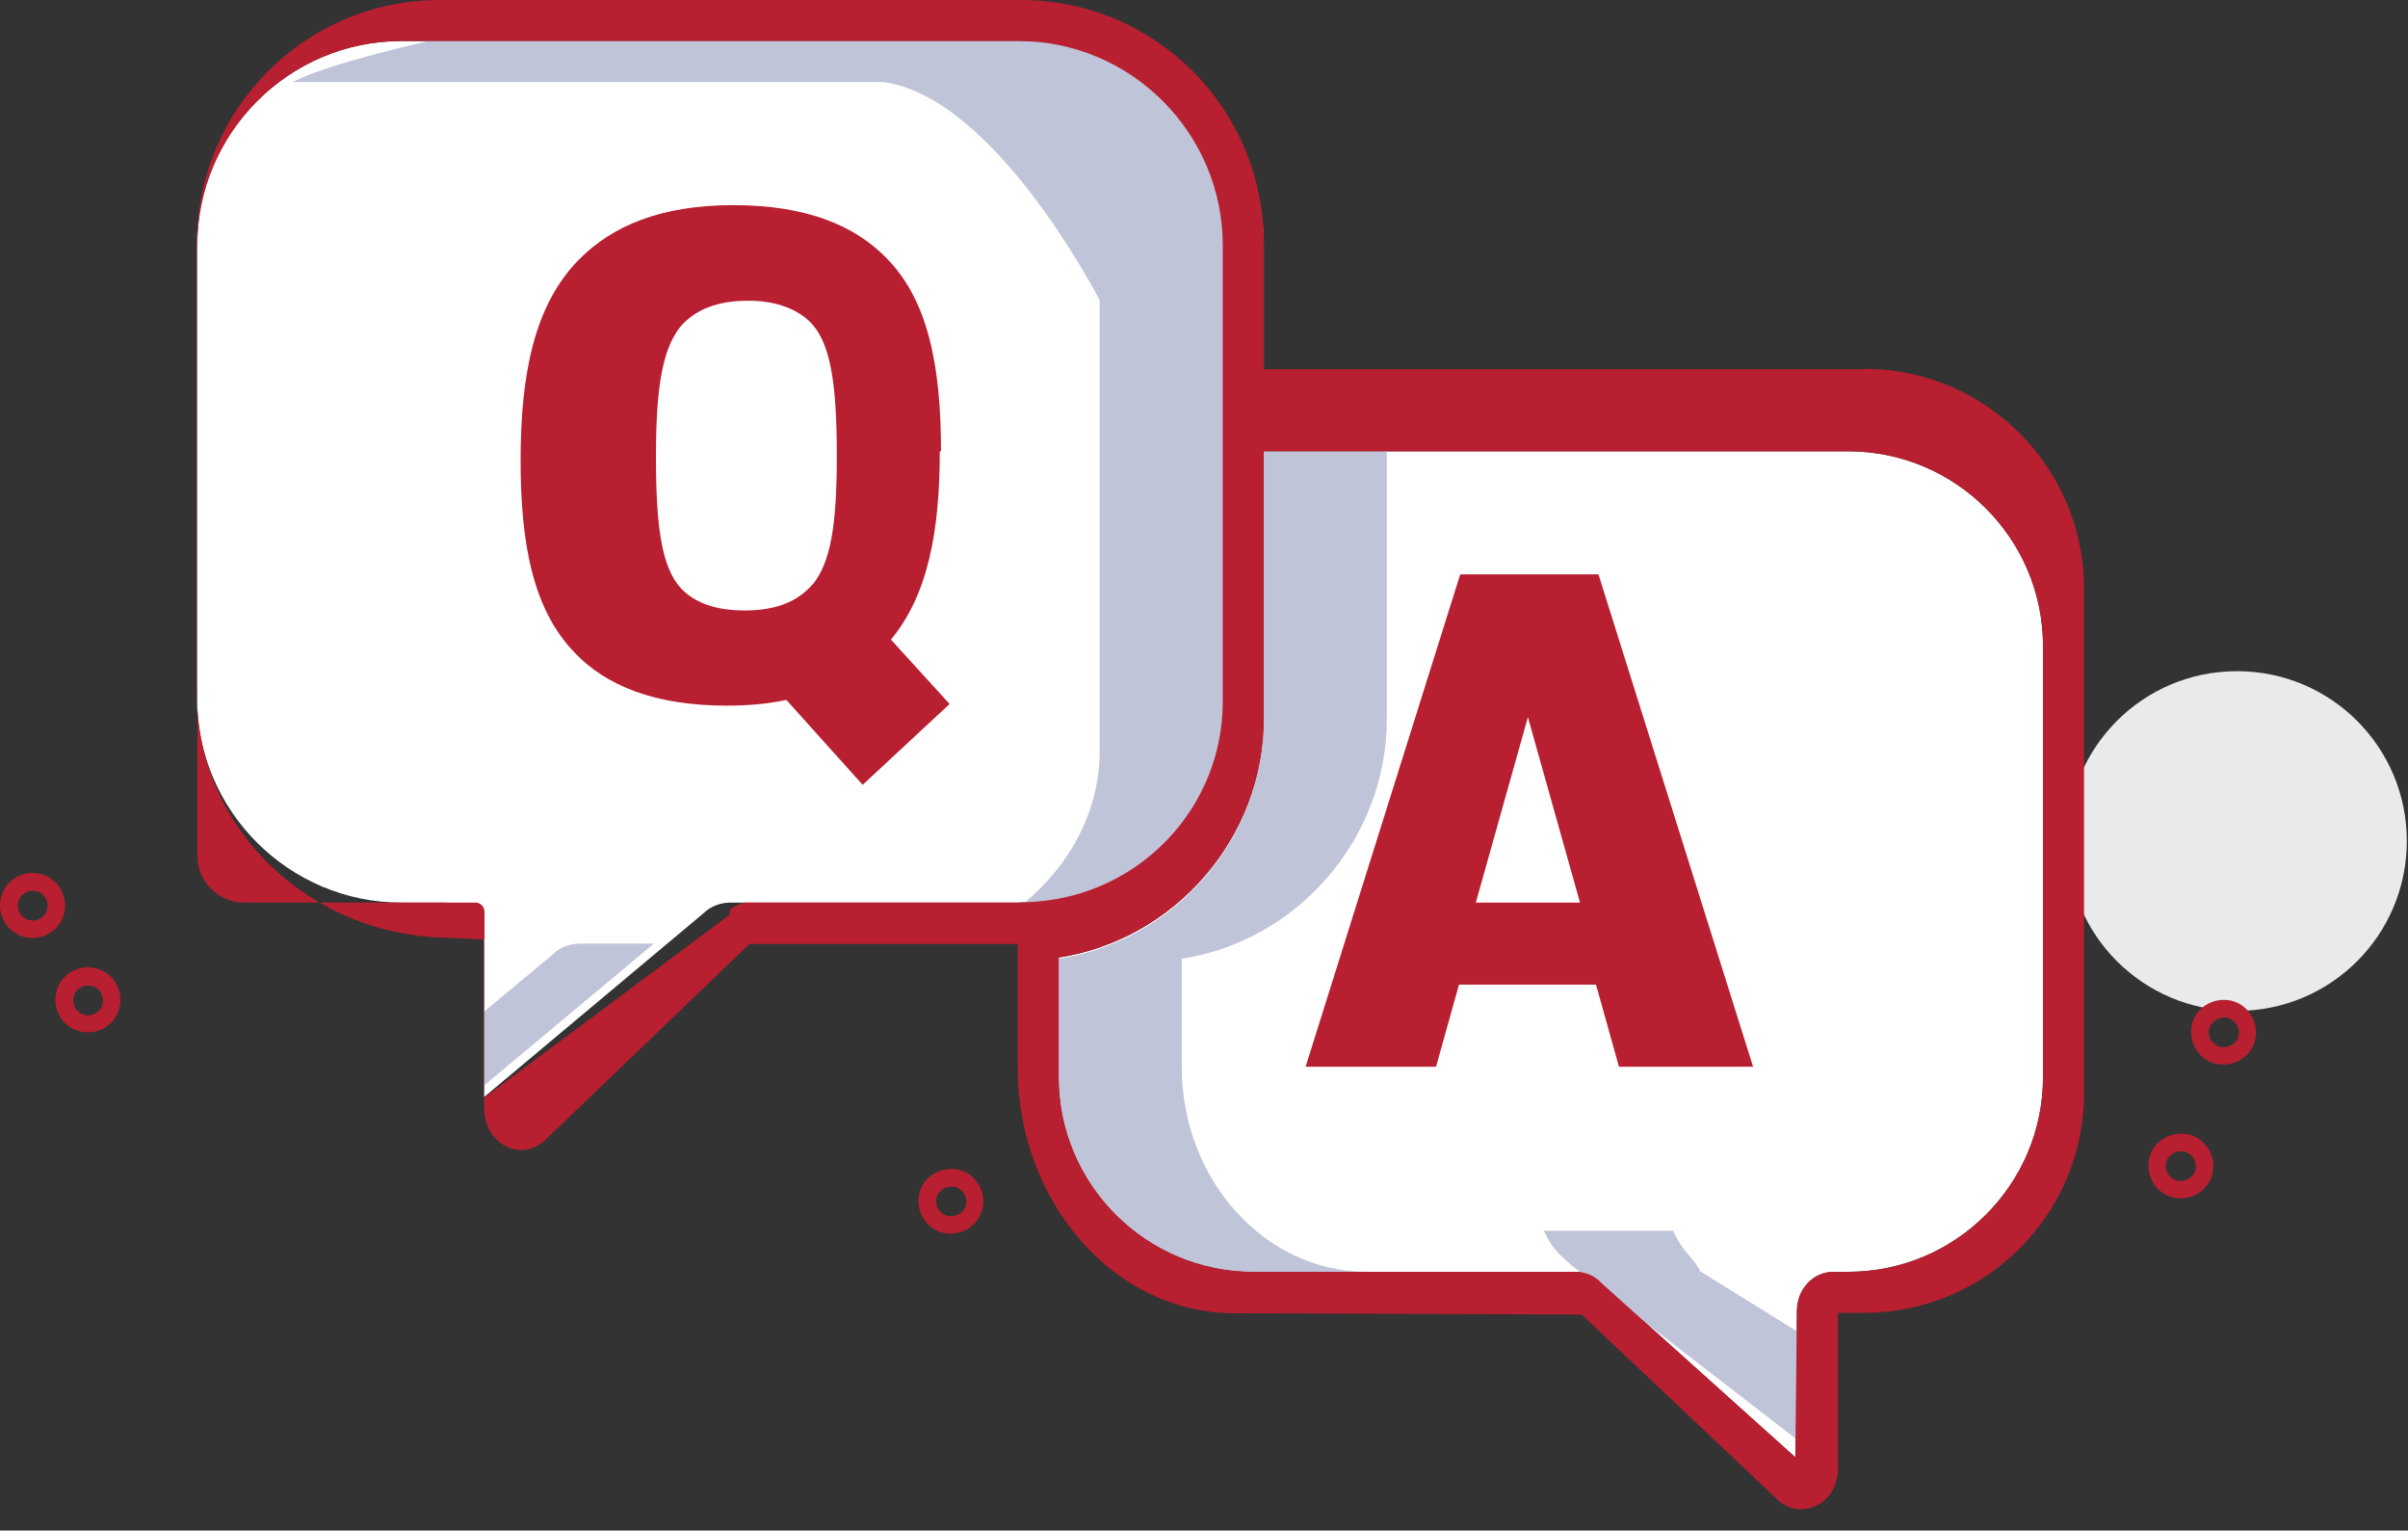 <svg width="96" height="61" viewBox="0 0 96 61" fill="none" xmlns="http://www.w3.org/2000/svg">
<rect x="0" y="0" width="96" height="61" fill="#333333" stroke="none"/>
<path d="M18.858 7.636C24.254 7.636 28.636 12.018 28.636 17.414C28.636 22.81 24.254 27.192 18.858 27.192C13.462 27.192 9.08 22.81 9.08 17.414C9.08 12.018 13.462 7.636 18.858 7.636Z" fill="#E8EAEB"/>
<path d="M89.184 26.75C92.928 26.75 95.953 29.775 95.953 33.52C95.953 37.264 92.928 40.289 89.184 40.289C85.439 40.289 82.415 37.264 82.415 33.52C82.415 29.775 85.439 26.75 89.184 26.75Z" fill="#E8EAEB"/>
<path d="M3.734 38.572C4.437 38.687 4.911 39.373 4.78 40.076C4.666 40.779 3.979 41.254 3.276 41.123C2.573 41.008 2.098 40.322 2.229 39.618C2.344 38.915 3.03 38.441 3.734 38.572ZM3.407 40.452C3.717 40.518 4.044 40.305 4.093 39.978C4.159 39.651 3.946 39.34 3.619 39.291C3.292 39.226 2.981 39.439 2.932 39.766C2.867 40.093 3.079 40.403 3.407 40.452Z" fill="#B81F30"/>
<path d="M1.526 34.811C2.229 34.926 2.703 35.612 2.572 36.316C2.458 37.019 1.771 37.493 1.068 37.362C0.365 37.248 -0.109 36.561 0.022 35.858C0.136 35.155 0.823 34.681 1.526 34.811ZM1.199 36.675C1.51 36.741 1.837 36.528 1.886 36.201C1.951 35.874 1.739 35.563 1.412 35.514C1.085 35.449 0.774 35.661 0.725 35.989C0.659 36.316 0.872 36.626 1.199 36.675Z" fill="#B81F30"/>
<path d="M87.859 45.554C88.366 46.061 88.366 46.895 87.859 47.385C87.352 47.876 86.518 47.892 86.028 47.385C85.537 46.878 85.521 46.044 86.028 45.554C86.534 45.063 87.368 45.047 87.859 45.554ZM86.518 46.895C86.747 47.124 87.123 47.124 87.368 46.895C87.614 46.666 87.597 46.29 87.368 46.061C87.139 45.816 86.763 45.832 86.518 46.061C86.273 46.29 86.289 46.666 86.518 46.895Z" fill="#B81F30"/>
<path d="M38.823 46.96C39.329 47.467 39.329 48.301 38.823 48.792C38.316 49.282 37.482 49.298 36.991 48.792C36.501 48.285 36.484 47.451 36.991 46.96C37.498 46.47 38.332 46.453 38.823 46.96ZM37.498 48.301C37.727 48.53 38.103 48.53 38.348 48.301C38.594 48.072 38.577 47.696 38.348 47.467C38.12 47.222 37.743 47.238 37.498 47.467C37.253 47.696 37.269 48.072 37.498 48.301Z" fill="#B81F30"/>
<path d="M89.56 40.223C90.067 40.73 90.067 41.564 89.56 42.055C89.053 42.545 88.219 42.562 87.728 42.055C87.238 41.548 87.221 40.714 87.728 40.223C88.235 39.733 89.069 39.717 89.56 40.223ZM88.235 41.564C88.464 41.793 88.84 41.793 89.085 41.564C89.331 41.335 89.314 40.959 89.085 40.73C88.856 40.485 88.48 40.501 88.235 40.73C87.99 40.959 88.006 41.335 88.235 41.564Z" fill="#B81F30"/>
<path d="M28.047 36.397L19.299 43.722V37.558C19.299 36.692 18.596 35.972 17.713 35.972H15.997C11.516 35.972 7.854 32.309 7.854 27.829V9.778C7.854 5.298 11.516 1.635 15.997 1.635H40.589C45.069 1.635 48.731 5.298 48.731 9.778V27.96C48.731 32.179 45.445 35.661 41.226 35.94C41.014 35.94 40.834 35.972 40.621 35.972H29.126C28.701 35.972 28.309 36.136 28.047 36.397Z" fill="white"/>
<path d="M81.45 42.921C81.45 47.205 77.967 50.688 73.683 50.688H73.095C72.293 50.688 71.639 51.375 71.639 52.242L71.574 58.079L63.856 51.146C63.595 50.852 63.219 50.688 62.826 50.688H49.974C45.69 50.688 42.208 47.205 42.208 42.921V38.163C46.835 37.444 50.383 33.389 50.383 28.631V17.986H73.683C77.967 17.986 81.45 21.469 81.45 25.753V42.921Z" fill="white"/>
<path d="M42.24 1.635H17.092C17.092 1.635 13.102 2.518 11.664 3.27H35.193C39.673 3.826 43.842 11.969 43.842 11.969V29.922C43.842 32.309 42.665 34.468 40.85 35.972H41.586C41.946 35.972 42.256 35.94 42.632 35.923C46.949 35.727 50.383 32.277 50.383 27.944V9.778C50.383 5.298 46.72 1.635 42.24 1.635Z" fill="#BFC4D8"/>
<path d="M23.126 37.607C22.701 37.607 22.292 37.771 22.047 38.032L19.316 40.305V43.248L26.069 37.607H23.11H23.126Z" fill="#BFC4D8"/>
<path d="M47.113 42.513V38.212C51.74 37.493 55.288 33.422 55.288 28.663V18.002H50.383V28.663C50.383 33.422 46.851 37.493 42.208 38.212V42.921C42.208 47.205 45.69 50.688 49.974 50.688H54.487C50.432 50.688 47.113 47.026 47.113 42.513Z" fill="#BFC4D8"/>
<path d="M67.796 50.688C67.518 50.116 67.126 49.969 66.701 49.053H61.55C61.975 49.969 62.368 50.132 62.646 50.426L71.639 57.376V53.059L67.813 50.688H67.796Z" fill="#BFC4D8"/>
<path d="M74.321 14.716H50.383V9.68C50.383 4.333 46.05 0 40.703 0H17.534C12.187 0 7.854 4.333 7.854 9.68V27.699C7.854 33.029 12.399 37.378 18.008 37.378L19.299 37.444V44.164C19.299 44.851 19.659 45.456 20.215 45.701C20.395 45.799 20.591 45.832 20.787 45.832C21.163 45.832 21.523 45.668 21.785 45.39L29.879 37.624H40.572V42.529C40.572 47.941 44.447 52.34 49.206 52.34L63.055 52.389L70.772 59.681C71.05 59.992 71.427 60.155 71.803 60.155C71.983 60.155 72.179 60.106 72.375 60.025C72.931 59.779 73.274 59.191 73.274 58.52V52.323H74.321C79.161 52.323 83.085 48.399 83.085 43.559V23.464C83.085 18.624 79.161 14.7 74.321 14.7V14.716ZM29.126 36.43L19.316 43.739V36.332C19.316 36.136 19.152 35.972 18.956 35.972H9.734C8.704 35.972 7.87 35.138 7.87 34.108V9.778C7.87 5.298 11.533 1.635 16.013 1.635H40.605C45.085 1.635 48.748 5.298 48.748 9.778V27.96C48.748 32.195 45.445 35.662 41.226 35.94C40.981 35.956 40.768 35.972 40.523 35.972H29.699C29.699 35.972 28.865 36.185 29.126 36.446V36.43ZM81.45 42.921C81.45 47.205 77.967 50.688 73.683 50.688H73.094C72.293 50.688 71.639 51.375 71.639 52.242L71.574 58.079L63.856 51.146C63.594 50.852 63.218 50.688 62.826 50.688H49.974C45.69 50.688 42.207 47.205 42.207 42.921V38.163C46.835 37.444 50.383 33.389 50.383 28.631V17.986H73.683C77.967 17.986 81.45 21.469 81.45 25.753V42.921Z" fill="#B81F30"/>
<path d="M37.515 17.986C37.515 14.552 36.992 11.953 35.34 10.285C34.097 9.009 32.184 8.176 29.241 8.176C26.298 8.176 24.401 9.026 23.109 10.318C21.294 12.133 20.755 14.928 20.755 18.346C20.755 21.763 21.278 24.33 22.913 26.015C24.156 27.323 26.102 28.124 28.979 28.124C29.862 28.124 30.664 28.042 31.35 27.895L34.392 31.279L37.858 28.058L35.52 25.491C37.008 23.693 37.466 21.142 37.466 17.986H37.515ZM32.397 23.284C31.808 23.971 30.958 24.33 29.683 24.33C28.489 24.33 27.671 24.003 27.148 23.447C26.363 22.597 26.151 20.929 26.151 18.182C26.151 15.435 26.412 13.931 27.115 13.032C27.704 12.345 28.587 11.985 29.83 11.985C30.991 11.985 31.841 12.345 32.364 12.901C33.116 13.735 33.361 15.305 33.361 18.166C33.361 21.027 33.1 22.417 32.397 23.3V23.284Z" fill="#B81F30"/>
<path d="M58.215 22.891L52.051 42.513H57.251L58.166 39.242H63.628L64.543 42.513H69.89L63.726 22.891H58.199H58.215ZM58.837 35.972L60.913 28.581L62.99 35.972H58.837Z" fill="#B81F30"/>
</svg>
